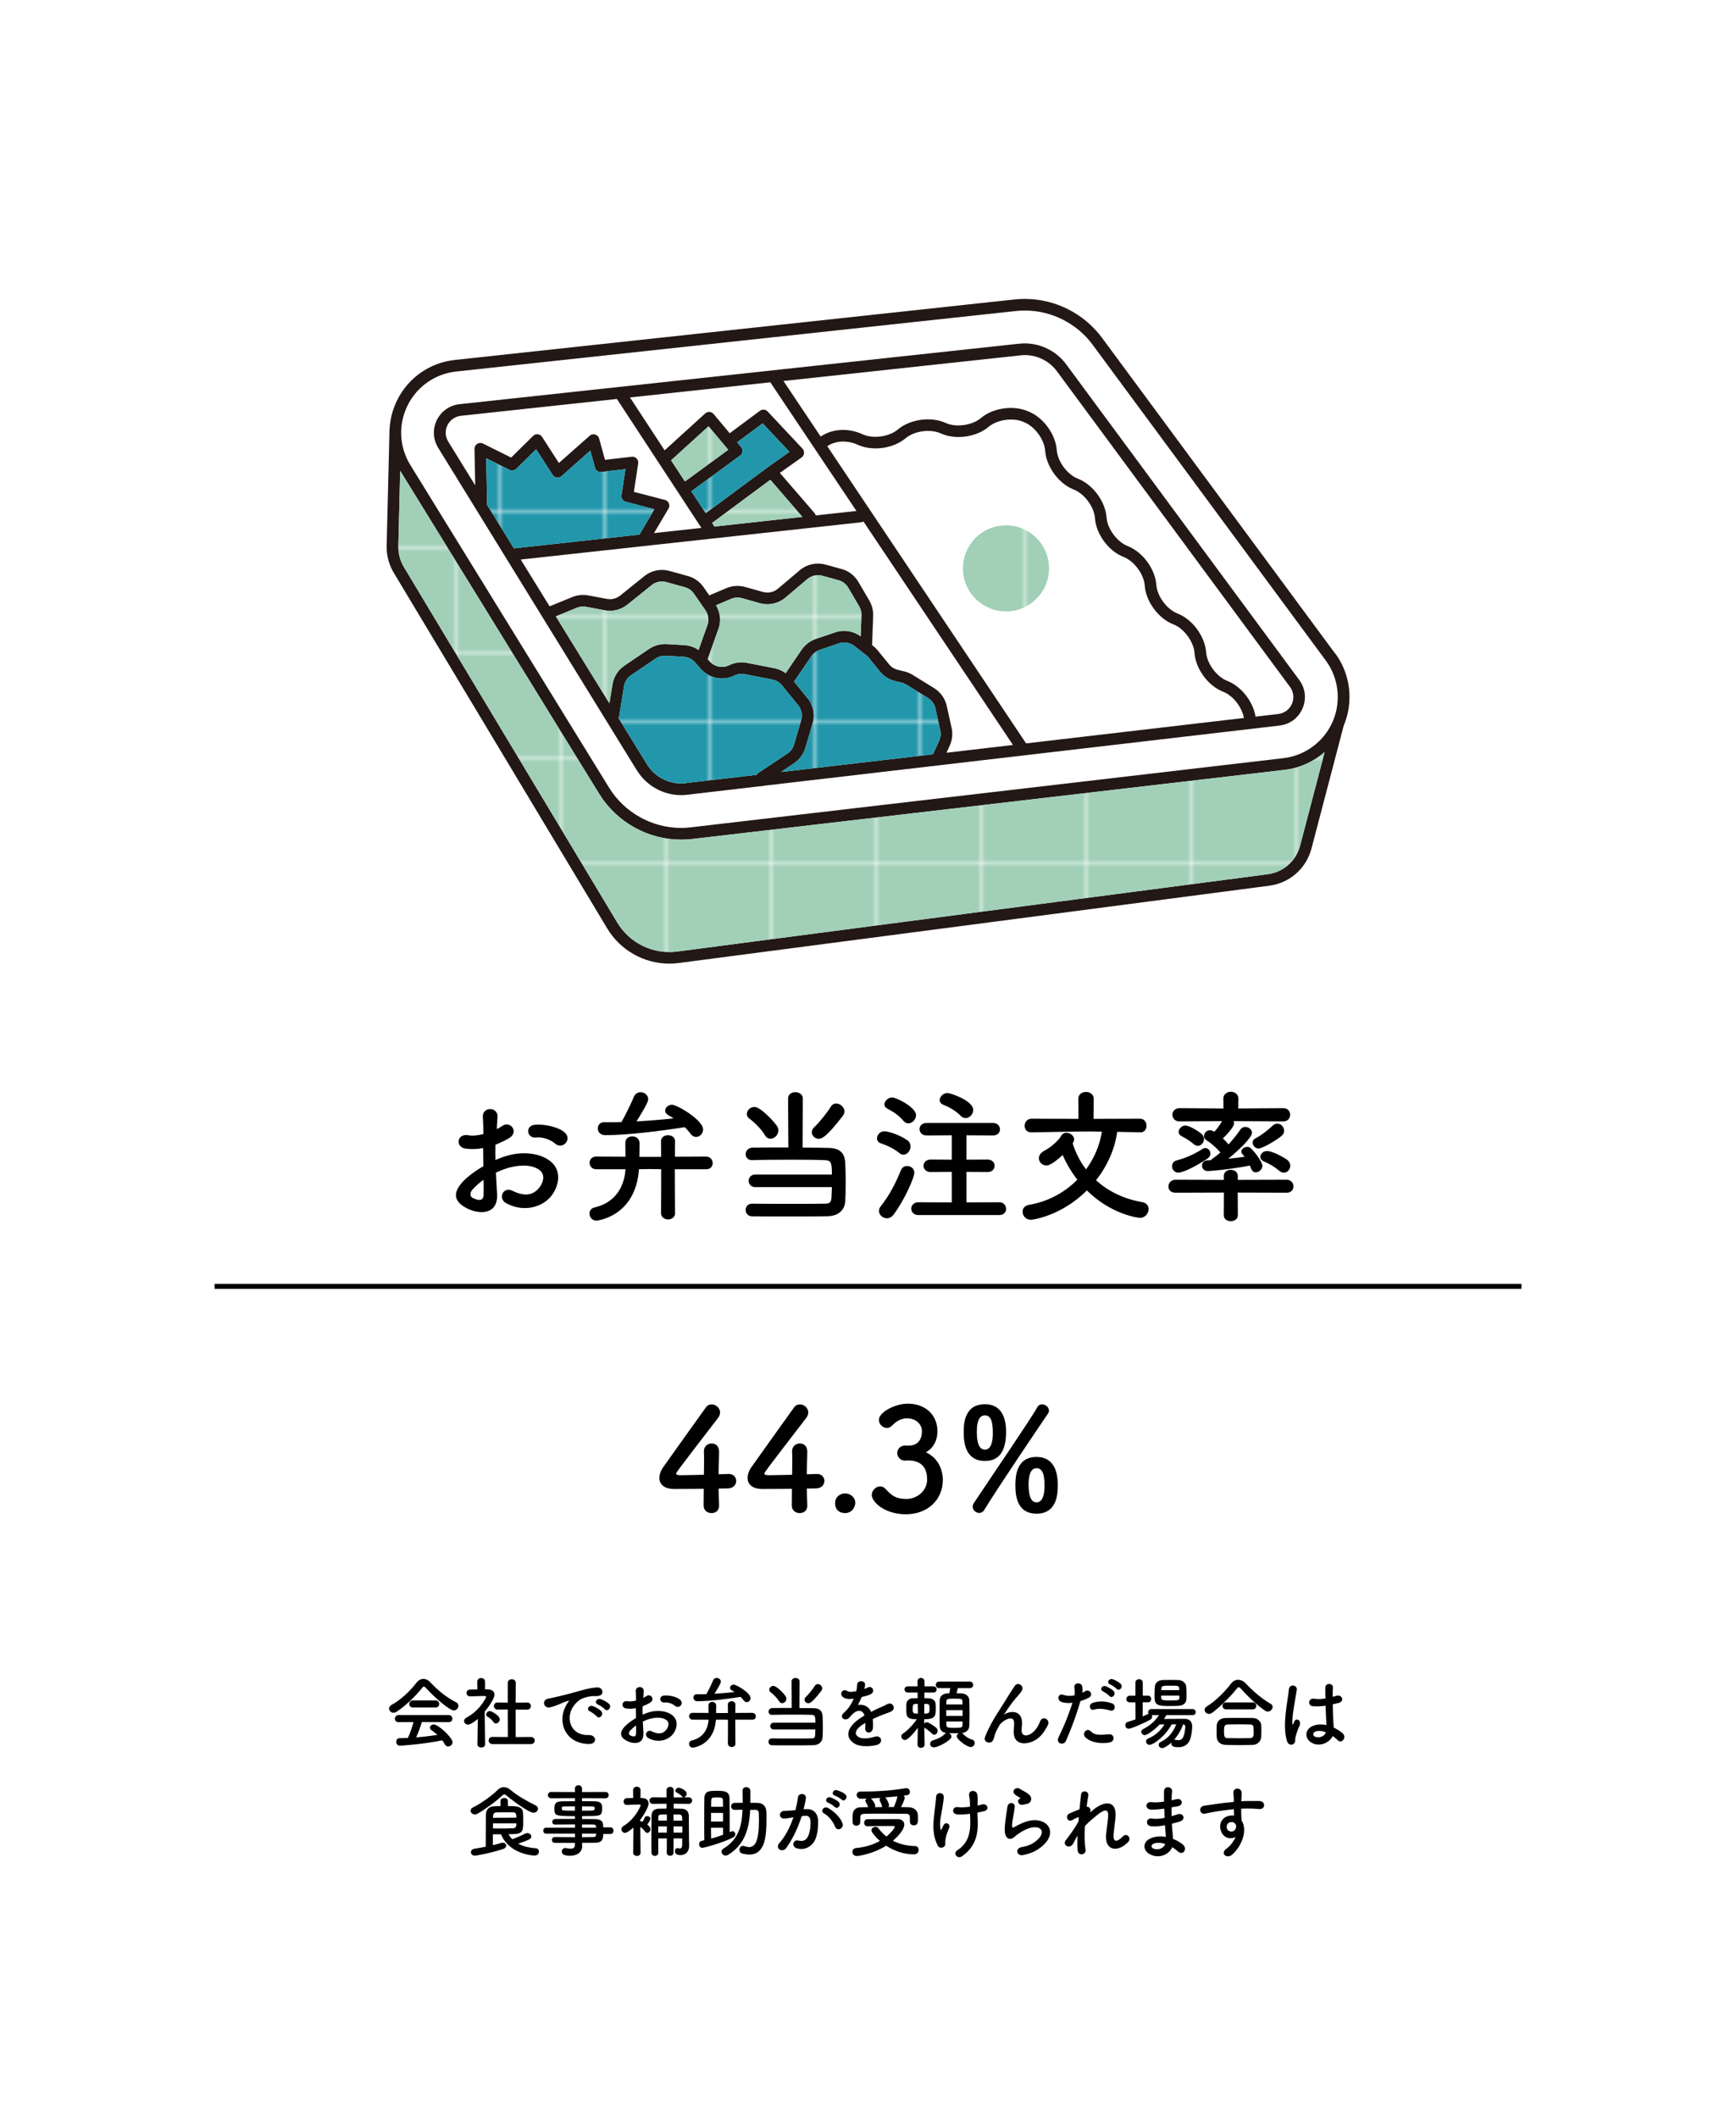 <?xml version="1.0" encoding="UTF-8"?>
<svg xmlns="http://www.w3.org/2000/svg" xmlns:xlink="http://www.w3.org/1999/xlink" viewBox="0 0 352.54 430">
  <defs>
    <pattern id="_新規パターンスウォッチ_2" data-name="新規パターンスウォッチ 2" x="0" y="0" width="26.6" height="26.6" patternTransform="translate(-1689.85 -1794.14) scale(.79)" patternUnits="userSpaceOnUse" viewBox="0 0 26.6 26.6">
      <g>
        <rect width="26.6" height="26.6" style="fill: none; stroke-width: 0px;"/>
        <rect width="26.6" height="26.6" style="fill: #a1d0b7; stroke-width: 0px;"/>
      </g>
    </pattern>
    <pattern id="_新規パターンスウォッチ_2-2" data-name="新規パターンスウォッチ 2" patternTransform="translate(-1698.72 -1765.44) scale(.79)" xlink:href="#_新規パターンスウォッチ_2"/>
    <pattern id="_新規パターンスウォッチ_1" data-name="新規パターンスウォッチ 1" x="0" y="0" width="26.6" height="26.6" patternTransform="translate(-1689.85 -1794.14) scale(.79)" patternUnits="userSpaceOnUse" viewBox="0 0 26.6 26.6">
      <g>
        <rect width="26.6" height="26.6" style="fill: none; stroke-width: 0px;"/>
        <rect width="26.6" height="26.6" style="fill: #2297ab; stroke-width: 0px;"/>
      </g>
    </pattern>
  </defs>
  <g id="_レイヤー_19" data-name="レイヤー 19">
    <rect y="0" width="352.54" height="430" style="fill: #fff; stroke-width: 0px;"/>
  </g>
  <g id="_レイヤー_18" data-name="レイヤー 18">
    <g>
      <rect x="-38.73" y="50" width="430" height="330" transform="translate(391.27 38.73) rotate(90)" style="fill: none; stroke-width: 0px;"/>
      <rect x="26.27" y="15" width="300" height="400" style="fill: none; stroke-width: 0px;"/>
      <line x1="43.59" y1="261.14" x2="308.96" y2="261.14" style="fill: none; stroke: #000; stroke-miterlimit: 10;"/>
      <g>
        <path d="M100.94,242.39c.24,4.22-3.54,4.16-5.96,2.98-3.51-1.71-2.54-3.8-.97-5.51.91-.97,2.42-2.12,4.16-3.12-.03-1.24-.06-2.51-.06-3.68-1.21.24-2.42.26-3.54.12-2.18-.27-1.83-3.21.62-2.71.74.15,1.83.03,2.98-.26,0-1.39-.06-2.33-.12-3.45-.12-2.18,3.12-2.12,2.98-.03-.06.65-.09,1.59-.15,2.48.44-.21.83-.44,1.18-.68,1.59-1.06,3.39,1.27,1.33,2.51-.88.53-1.83.97-2.77,1.33-.03.91-.03,2.01,0,3.12.83-.38,1.68-.68,2.48-.91,2.54-.74,5.04-.5,6.54.03,4.86,1.68,4.07,5.66,2.56,7.84-1.92,2.77-6.04,3.71-9.46,1.77-1.68-.97-.53-3.39,1.27-2.51,2.3,1.12,4.19,1.15,5.6-.74.71-.94,1.53-3.04-1.03-3.98-1.15-.44-2.71-.53-4.78-.06-1.06.24-2.09.65-3.09,1.12.06,1.56.18,3.1.24,4.36ZM95.99,241.44c-.62.68-.62,1.45.06,1.77,1.27.62,2.12.53,2.15-.62.03-.8.03-1.89,0-3.1-.86.62-1.59,1.27-2.21,1.95ZM112.7,232.13c-.77-.68-2.39-1.39-3.89-1.21-1.8.21-2.27-2.42-.15-2.59,2.12-.18,5.07.56,6.13,1.68.71.74.53,1.56.03,2.09-.5.53-1.39.68-2.12.03Z" style="fill: #000; stroke-width: 0px;"/>
        <path d="M137.1,246.22c0,.88-.71,1.33-1.42,1.33s-1.44-.44-1.44-1.33v-.03c.03-1.92.03-5.6.03-8.84l-2.21-.03-2.3.03c-.68,9.67-8.55,10.44-8.61,10.44-.94,0-1.44-.74-1.44-1.44,0-.53.32-1.06.94-1.21,4.72-1.06,6.19-4.78,6.37-7.78h-5.93c-.88,0-1.36-.65-1.36-1.3s.44-1.27,1.33-1.27l5.96.03c0-1.06-.03-2.27-.03-2.8v-.03c0-.88.71-1.3,1.41-1.3s1.45.44,1.47,1.33c0,.47,0,1.71-.03,2.83h4.42c0-1.36,0-2.48-.03-3.07-.03-1.06.88-1.33,1.42-1.33.74,0,1.44.41,1.44,1.27v.06c-.03.71-.03,1.77-.03,3.04l6.34-.03c.85,0,1.33.68,1.33,1.33s-.44,1.24-1.33,1.24h-6.37c0,3.18.03,6.78.06,8.84v.03ZM122.72,227.82c1.15,0,2.3,0,3.48-.03.59-.97,2.15-4.16,2.51-5.1.27-.68.83-.97,1.39-.97.74,0,1.53.56,1.53,1.39,0,.44-.21,1.03-2.36,4.54,2.56-.15,5.1-.35,7.52-.62-.38-.26-.77-.47-1.12-.68-.41-.24-.59-.56-.59-.88,0-.59.59-1.21,1.39-1.21.97,0,6.31,3.07,6.31,5.04,0,.83-.68,1.5-1.42,1.5-.41,0-.83-.21-1.18-.71-.32-.44-.71-.85-1.12-1.27-4.66.74-11.56,1.62-16.16,1.62-1,0-1.5-.68-1.5-1.36s.44-1.27,1.3-1.27h.03Z" style="fill: #000; stroke-width: 0px;"/>
        <path d="M153.4,241c-.88,0-1.36-.65-1.36-1.3s.47-1.27,1.36-1.27h15.54c0-2.62-.24-2.86-1.5-2.92-1.3-.06-3.92-.09-6.66-.09-3.15,0-6.43.03-8.02.09h-.06c-.86,0-1.27-.59-1.27-1.21s.47-1.3,1.39-1.33c1.42-.03,4.3-.03,7.28-.03l-.06-9.93c0-.88.74-1.3,1.47-1.3s1.53.44,1.53,1.3l-.06,9.96c2.27,0,4.3.03,5.37.06,2.27.06,3.18,1.09,3.3,3.01.06,1.12.09,2.59.09,4.1,0,1.33-.03,2.68-.09,3.74-.12,1.8-1.42,2.95-3.48,3.01-1.8.06-5.34.06-8.67.06-2.71,0-5.31,0-6.72-.03-.91,0-1.36-.65-1.36-1.3s.44-1.27,1.3-1.27h.03c1.62.03,4.66.03,7.61.03s5.84,0,7.19-.03c.74-.03,1.24-.09,1.3-1.21.03-.59.06-1.36.09-2.15h-15.54ZM155.29,230.39c-.71-1.27-2.42-2.83-3.07-3.27-.38-.27-.56-.62-.56-.97,0-.74.71-1.44,1.53-1.44,1.36,0,4.27,3.3,4.63,3.92.18.29.24.59.24.88,0,.91-.8,1.65-1.59,1.65-.44,0-.88-.24-1.18-.77ZM166.28,231.18c-.77,0-1.42-.62-1.42-1.33,0-.35.15-.71.5-1.03,1.06-1,2.74-3.12,3.36-4.16.29-.47.68-.65,1.09-.65.83,0,1.68.77,1.68,1.62,0,.29-.12.59-.32.88-3.45,4.45-4.3,4.66-4.89,4.66Z" style="fill: #000; stroke-width: 0px;"/>
        <path d="M182.64,234.07c-1.3-1.03-2.5-1.53-3.77-1.98-.53-.18-.77-.59-.77-1,0-.68.62-1.44,1.47-1.44.77,0,3.07.68,4.69,1.83.47.32.65.8.65,1.24,0,.85-.65,1.68-1.44,1.68-.27,0-.53-.09-.83-.32ZM180.08,247.31c-.83,0-1.59-.71-1.59-1.5,0-.29.12-.62.35-.91,1.65-2.09,2.92-4.39,4.13-7.37.24-.59.74-.83,1.24-.83.74,0,1.47.5,1.47,1.39,0,.97-2.06,5.6-4.16,8.4-.41.59-.94.83-1.44.83ZM183.47,227.53c-1.21-1.39-2.18-1.86-3.24-2.45-.44-.24-.62-.56-.62-.88,0-.71.74-1.41,1.59-1.41s4.83,2,4.83,3.6c0,.86-.77,1.65-1.56,1.65-.35,0-.71-.15-1-.5ZM186.53,246.66c-1,0-1.47-.65-1.47-1.3s.5-1.3,1.47-1.3l6.75.03v-6.19l-4.3.03c-.94,0-1.44-.65-1.44-1.27s.5-1.27,1.44-1.27l4.3.03v-4.95l-5.1.03c-.97,0-1.44-.65-1.44-1.27,0-.65.47-1.27,1.44-1.27h13.47c.94,0,1.42.65,1.42,1.3s-.47,1.24-1.42,1.24l-5.39-.03v4.95l4.3-.03c.94,0,1.42.65,1.42,1.27s-.47,1.27-1.42,1.27l-4.3-.03v6.19l6.69-.03c.88,0,1.36.68,1.36,1.33s-.44,1.27-1.36,1.27h-16.42ZM195.08,226.5c-1.06-1.09-2.54-1.86-3.48-2.21-.53-.21-.77-.56-.77-.97,0-.68.71-1.44,1.59-1.44.56,0,5.22,1.53,5.22,3.45,0,.86-.74,1.65-1.56,1.65-.32,0-.68-.15-1-.47Z" style="fill: #000; stroke-width: 0px;"/>
        <path d="M231.51,229.86l-4.63-.09c-.5,3.54-2.03,6.96-4.3,9.82,2.45,2.24,5.63,3.8,9.4,4.45.88.15,1.27.77,1.27,1.39,0,.88-.68,1.8-1.77,1.8-.21,0-5.78-.62-10.76-5.57-5.37,5.34-11.23,5.96-11.35,5.96-1.06,0-1.71-.83-1.71-1.65,0-.62.41-1.24,1.33-1.39,3.86-.65,7.22-2.51,9.79-5.1-1.21-1.56-2.21-3.24-2.98-5.01-2.24,2.06-3.01,2.12-3.3,2.12-.85,0-1.53-.68-1.53-1.45,0-.56.32-1.12,1.15-1.56,1.47-.79,2.89-2.12,3.45-3.1.21-.35.59-.53.97-.53.77,0,1.59.59,1.59,1.33,0,.15,0,.27-.29.85.62,1.92,1.5,3.68,2.71,5.25,1.68-2.3,2.8-4.92,3.21-7.66-.86,0-1.65-.03-2.48-.03-2.89,0-5.98.09-11.82.18h-.03c-.91,0-1.36-.65-1.36-1.33s.5-1.44,1.39-1.44l9.55.03-.03-4.1c0-.91.8-1.36,1.56-1.36s1.56.44,1.56,1.36l-.03,4.1,9.43-.03c.88,0,1.33.71,1.33,1.42s-.41,1.36-1.3,1.36h-.03Z" style="fill: #000; stroke-width: 0px;"/>
        <path d="M251.35,242.09l.03,4.6c0,.8-.71,1.21-1.44,1.21s-1.42-.41-1.42-1.21l.03-4.6-9.85.03c-.97,0-1.42-.62-1.42-1.24,0-.68.5-1.39,1.42-1.39l9.85.03-.03-.74v-.03c0-.86.71-1.27,1.42-1.27s1.44.44,1.44,1.27v.03l-.03.74,9.96-.03c.88,0,1.36.68,1.36,1.36,0,.62-.44,1.27-1.36,1.27l-9.96-.03ZM239.32,238.05c-.83,0-1.3-.65-1.3-1.3,0-.5.27-1,.91-1.18,2.03-.53,3.63-1.3,5.22-2.3.21-.15.44-.21.62-.21.59,0,1.03.56,1.03,1.12,0,.35-.15.71-.53.97-2.48,1.68-5.04,2.89-5.96,2.89ZM250.49,227.56c.09.15.12.29.12.47,0,.83-1.8,2.62-2.27,3.07.41.38.8.8,1.15,1.21.91-1,1.77-2.06,2.39-3.01.24-.35.62-.53,1-.53.68,0,1.36.5,1.36,1.18,0,1.06-2.89,3.71-4.81,5.28,1.15-.12,2.24-.24,3.33-.41-.12-.15-.27-.32-.41-.47-.18-.21-.27-.38-.27-.59,0-.53.65-.94,1.24-.94.24,0,.47.09.65.24,1.15,1.06,2.39,2.98,2.39,3.6,0,.74-.71,1.33-1.36,1.33s-.88-.56-1.18-1.38c-4.54.88-8.28,1.12-8.55,1.12-.77,0-1.18-.56-1.18-1.12,0-.5.35-1.03,1.12-1.06.24,0,.5-.03.74-.03.03-.09.09-.18.18-.24.56-.38,1.15-.83,1.71-1.33-.85-.97-1.83-1.86-2.8-2.45-.38-.24-.53-.56-.53-.88,0-.59.5-1.18,1.18-1.18.24,0,.47.06.71.21l.21.09c.56-.59,1.09-1.36,1.56-2.15l-8.64.06c-.94,0-1.44-.68-1.44-1.36s.5-1.33,1.44-1.33l8.93.06-.03-1.97v-.03c0-.91.77-1.39,1.53-1.39s1.53.47,1.53,1.39v.03l-.03,1.97,9.17-.06c.91,0,1.36.68,1.36,1.33s-.44,1.36-1.36,1.36l-10.14-.06ZM242.42,232.27c-.94-.83-1.89-1.33-2.51-1.65-.38-.21-.56-.5-.56-.83,0-.62.62-1.3,1.36-1.3.94,0,2.86,1.3,3.33,1.71.32.29.47.68.47,1.03,0,.71-.59,1.38-1.27,1.38-.27,0-.56-.12-.83-.35ZM255.62,233.16c-.71,0-1.24-.62-1.24-1.21,0-.32.15-.65.56-.86.94-.44,2.51-1.62,3.48-2.56.29-.29.65-.44.97-.44.74,0,1.39.71,1.39,1.47,0,.35-.18.74-.53,1.03-1.21,1.03-3.98,2.56-4.63,2.56ZM259.78,237.67c-1-.85-2.03-1.44-3.04-1.86-.56-.24-.8-.59-.8-.97,0-.59.59-1.18,1.36-1.18,1.12,0,3.45,1.3,4.07,1.77.47.35.65.8.65,1.21,0,.74-.56,1.42-1.3,1.42-.29,0-.62-.12-.94-.38Z" style="fill: #000; stroke-width: 0px;"/>
      </g>
      <g>
        <path d="M146.03,305.62v.06c0,1.02-.75,1.48-1.54,1.48s-1.6-.49-1.6-1.54.03-2.2.03-3.39c-2.81.03-5.8.03-6.09.03-1.94,0-2.93-.96-2.93-2.23,0-.67.26-1.45.81-2.23,1.74-2.46,6.53-9.17,8.62-12.07.32-.46.75-.64,1.19-.64.87,0,1.71.73,1.71,1.65,0,.35-.12.72-.41,1.1-8.5,11.05-8.5,11.08-8.5,11.28,0,.35.46.35,1.19.35.99,0,2.73-.06,4.44-.09.03-1.16.03-2.26.03-3.13,0-.64,0-1.16-.03-1.54v-.12c0-1.01.78-1.57,1.57-1.57s1.51.52,1.51,1.65c0,1.36-.09,2.47-.09,4.61,1.07-.03,1.86-.06,2-.06h.09c.96,0,1.48.7,1.48,1.42s-.55,1.48-1.68,1.51c-.35,0-1.04.03-1.89.03,0,.96.06,2.12.09,3.42Z" style="fill: #000; stroke-width: 0px;"/>
        <path d="M163.94,305.62v.06c0,1.02-.75,1.48-1.54,1.48s-1.6-.49-1.6-1.54.03-2.2.03-3.39c-2.81.03-5.8.03-6.09.03-1.94,0-2.93-.96-2.93-2.23,0-.67.26-1.45.81-2.23,1.74-2.46,6.53-9.17,8.62-12.07.32-.46.75-.64,1.19-.64.87,0,1.71.73,1.71,1.65,0,.35-.12.72-.41,1.1-8.5,11.05-8.5,11.08-8.5,11.28,0,.35.46.35,1.19.35.99,0,2.73-.06,4.44-.09.03-1.16.03-2.26.03-3.13,0-.64,0-1.16-.03-1.54v-.12c0-1.01.78-1.57,1.57-1.57s1.51.52,1.51,1.65c0,1.36-.09,2.47-.09,4.61,1.07-.03,1.86-.06,2-.06h.09c.96,0,1.48.7,1.48,1.42s-.55,1.48-1.68,1.51c-.35,0-1.04.03-1.89.03,0,.96.06,2.12.09,3.42Z" style="fill: #000; stroke-width: 0px;"/>
        <path d="M171.62,307.16c-.78,0-2.03-.35-2.03-2.03,0-1.42,1.22-1.97,2.03-1.97.96,0,2.06.7,2.06,1.94,0,.75-.61,2.06-2.06,2.06Z" style="fill: #000; stroke-width: 0px;"/>
        <path d="M184.61,293.47c1.77-.06,2.61-1.22,2.61-2.93,0-1.45-1.25-2.61-3.02-2.61-1.39,0-2.32.72-3.08,1.51-.29.29-.67.44-1.02.44-.81,0-1.62-.75-1.62-1.62,0-1.62,3.34-3.31,5.86-3.31,3.68,0,6.03,2.35,6.03,5.6,0,1.97-.93,3.51-2.35,4.26,3.39,1.57,3.45,5.05,3.45,5.6,0,4.09-3.13,6.99-7.51,6.99s-6.93-2.55-6.93-3.92c0-.93.84-1.74,1.71-1.74.38,0,.78.17,1.13.55,1.3,1.45,2.23,2,4.23,2s4.18-1.54,4.18-3.95c0-2.96-1.77-3.86-3.83-3.86h-.26c-.17,0-.32.03-.44.03-.9,0-1.54-.78-1.54-1.54s.61-1.51,1.51-1.51h.87Z" style="fill: #000; stroke-width: 0px;"/>
        <path d="M195.7,290.8c0-1.6.06-5.74,4.32-5.74,3.48,0,4.29,2.96,4.29,5.6,0,3.92-1.39,5.92-4.29,5.92-3.63,0-4.32-3.1-4.32-5.77ZM198.86,307.13c-.67,0-1.33-.58-1.33-1.28,0-.23.09-.49.23-.72,2-3.05,11.75-17.32,12.88-19.44.23-.44.58-.61.96-.61.7,0,1.42.58,1.42,1.28,0,.2-.06.41-.2.61-1.25,1.8-10.36,15.29-12.94,19.55-.26.43-.64.61-1.02.61ZM201.62,290.94c0-1.88-.2-3.62-1.6-3.62s-1.65,1.8-1.65,3.34c0,1.28.12,3.62,1.65,3.62,1.33,0,1.6-1.83,1.6-3.34ZM206.2,301.59c0-1.6.06-5.83,4.29-5.83,3.51,0,4.32,2.99,4.32,5.66,0,1.51,0,5.86-4.32,5.86-3.63,0-4.29-3.05-4.29-5.69ZM212.12,301.56c0-2.64-.61-3.51-1.62-3.51-1.33,0-1.62,1.74-1.62,3.25,0,1.77.26,3.68,1.62,3.68s1.62-1.89,1.62-3.42Z" style="fill: #000; stroke-width: 0px;"/>
      </g>
      <g>
        <path d="M86.5,342.67c-.18-.19-.3-.29-.42-.29s-.22.1-.38.29c-1.31,1.67-3.42,3.68-5.14,4.8-.24.16-.46.22-.67.22-.51,0-.88-.42-.88-.85,0-.27.16-.56.51-.75,1.86-.96,3.84-2.91,5.06-4.5.38-.5.88-.77,1.39-.77s1.02.24,1.5.77c1.57,1.68,3.28,3.03,5.19,4,.3.16.43.42.43.69,0,.46-.4.94-.94.94-.86,0-3.87-2.58-5.65-4.56ZM85.68,349.57c-.29.91-.69,2.1-1.17,3.12,1.47-.11,2.93-.29,4.32-.5-.37-.34-.77-.66-1.17-.93-.24-.16-.34-.35-.34-.54,0-.34.34-.66.75-.66.94,0,3.83,2.67,3.83,3.62,0,.48-.45.86-.9.86-.26,0-.5-.13-.66-.43-.16-.29-.34-.56-.53-.82-3.75.78-8.29,1.09-8.61,1.09-.48,0-.74-.42-.74-.8,0-.35.21-.71.66-.72.56-.02,1.14-.03,1.71-.06.45-.93.86-2.16,1.14-3.22l-3.03.02c-.51,0-.75-.34-.75-.69s.26-.75.75-.75h10.16c.51,0,.77.37.77.74s-.26.7-.77.7l-5.44-.03ZM83.86,346.63c-.5,0-.75-.35-.75-.72s.26-.72.75-.72h4.59c.5,0,.75.37.75.72s-.26.72-.75.72h-4.59Z" style="fill: #000; stroke-width: 0px;"/>
        <path d="M98.52,354.09c0,.45-.38.66-.77.66s-.8-.22-.8-.66v-.02l.08-5.12c-.56.48-1.5,1.15-1.97,1.15s-.82-.35-.82-.74c0-.24.14-.48.46-.66,2.88-1.55,4.02-4.13,4.02-4.23,0-.16-.24-.18-.35-.18h-.29c-.91,0-1.6.06-2.59.08h-.02c-.48,0-.74-.35-.74-.69s.24-.69.72-.69c.5-.02.99-.02,1.49-.03l-.02-1.6c0-.48.4-.72.78-.72s.8.24.8.72v1.58h.53c.93.02,1.38.46,1.38,1.07,0,.83-1.22,2.55-1.98,3.46.02,2.48.08,6.58.08,6.58v.02ZM100.21,349.57c-.34-.48-.83-.88-1.23-1.1-.18-.1-.26-.26-.26-.4,0-.35.35-.72.75-.72.3,0,2.02.88,2.02,1.67,0,.45-.38.85-.78.85-.18,0-.35-.08-.5-.29ZM99.97,354.04c-.5,0-.74-.37-.74-.72s.24-.72.74-.72l3.17.02-.02-5.59-2.08.02c-.5,0-.74-.37-.74-.72s.24-.72.72-.72h.02l2.08.02v-4c0-.5.4-.74.82-.74s.8.24.8.74l-.02,4.02,2.32-.03h.02c.5,0,.75.35.75.72s-.26.72-.77.72l-2.32-.02v5.59l3.1-.02c.51,0,.77.37.77.72s-.26.72-.77.72h-7.86Z" style="fill: #000; stroke-width: 0px;"/>
        <path d="M114.88,346.35c.16-.3.3-.56.51-.83.26-.34.18-.32-.13-.22-1.2.38-.93.38-2.02.8-.51.19-.96.35-1.44.48-1.41.38-1.84-1.46-.56-1.73.34-.08,1.26-.26,1.78-.38.78-.19,2.19-.51,3.83-.98,1.65-.46,2.95-.85,4.35-.94.99-.06,1.26.72,1.09,1.23-.1.27-.45.59-1.57.53-.82-.05-1.83.26-2.37.45-.9.32-1.71,1.28-2.07,1.87-1.41,2.35-.34,5.71,3.25,5.59,1.68-.06,1.79,1.83.1,1.81-4.83-.02-6.5-4.45-4.75-7.67ZM119.81,347.41c-.85-.37-.21-1.36.58-1.07.45.16,1.31.61,1.68,1.01.66.71-.34,1.73-.9,1.07-.22-.26-1.02-.86-1.36-1.01ZM121.43,346.02c-.86-.34-.24-1.36.54-1.1.45.14,1.31.58,1.7.96.67.67-.27,1.73-.85,1.09-.22-.26-1.06-.82-1.39-.94Z" style="fill: #000; stroke-width: 0px;"/>
        <path d="M130.65,351.84c.13,2.29-1.92,2.26-3.23,1.62-1.91-.93-1.38-2.07-.53-2.99.5-.53,1.31-1.15,2.26-1.7-.02-.67-.03-1.36-.03-2-.66.13-1.31.14-1.92.06-1.18-.14-.99-1.75.34-1.47.4.08.99.02,1.62-.14,0-.75-.03-1.26-.06-1.87-.06-1.18,1.7-1.15,1.62-.02-.03.35-.05.86-.08,1.34.24-.11.45-.24.64-.37.86-.58,1.84.69.72,1.36-.48.29-.99.53-1.5.72-.02.5-.02,1.09,0,1.7.45-.21.91-.37,1.34-.5,1.38-.4,2.74-.27,3.55.02,2.64.91,2.21,3.07,1.39,4.26-1.04,1.5-3.28,2.02-5.14.96-.91-.53-.29-1.84.69-1.36,1.25.61,2.27.62,3.04-.4.38-.51.83-1.65-.56-2.16-.62-.24-1.47-.29-2.59-.03-.58.13-1.14.35-1.68.61.03.85.1,1.68.13,2.37ZM127.96,351.33c-.34.37-.34.78.03.96.69.34,1.15.29,1.17-.34.02-.43.02-1.02,0-1.68-.46.34-.86.69-1.2,1.06ZM137.04,346.27c-.42-.37-1.3-.75-2.11-.66-.98.11-1.23-1.31-.08-1.41,1.15-.1,2.75.3,3.33.91.38.4.29.85.02,1.14-.27.29-.75.37-1.15.02Z" style="fill: #000; stroke-width: 0px;"/>
        <path d="M149.36,353.93c0,.48-.38.72-.77.72s-.78-.24-.78-.72v-.02c.02-1.04.02-3.04.02-4.8l-1.2-.02-1.25.02c-.37,5.25-4.64,5.67-4.67,5.67-.51,0-.78-.4-.78-.79,0-.29.18-.58.51-.66,2.56-.58,3.36-2.59,3.46-4.23h-3.22c-.48,0-.74-.35-.74-.7s.24-.69.72-.69l3.23.02c0-.58-.02-1.23-.02-1.52v-.02c0-.48.38-.7.77-.7s.78.24.8.72c0,.26,0,.93-.02,1.54h2.4c0-.74,0-1.34-.02-1.67-.02-.58.48-.72.77-.72.4,0,.78.22.78.69v.03c-.02.38-.02.96-.02,1.65l3.44-.02c.46,0,.72.37.72.72s-.24.67-.72.67h-3.46c0,1.73.02,3.68.03,4.8v.02ZM141.55,343.94c.62,0,1.25,0,1.89-.02.32-.53,1.17-2.26,1.36-2.77.14-.37.45-.53.75-.53.4,0,.83.3.83.75,0,.24-.11.56-1.28,2.46,1.39-.08,2.77-.19,4.08-.34-.21-.14-.42-.26-.61-.37-.22-.13-.32-.3-.32-.48,0-.32.32-.66.75-.66.53,0,3.42,1.66,3.42,2.74,0,.45-.37.82-.77.82-.22,0-.45-.11-.64-.38-.18-.24-.38-.46-.61-.69-2.53.4-6.27.88-8.77.88-.54,0-.82-.37-.82-.74s.24-.69.7-.69h.02Z" style="fill: #000; stroke-width: 0px;"/>
        <path d="M157.16,351.09c-.48,0-.74-.35-.74-.7s.26-.69.74-.69h8.43c0-1.42-.13-1.55-.82-1.58-.7-.03-2.13-.05-3.62-.05-1.71,0-3.49.02-4.35.05h-.03c-.46,0-.69-.32-.69-.66,0-.35.26-.7.75-.72.77-.02,2.34-.02,3.95-.02l-.03-5.39c0-.48.4-.7.8-.7s.83.24.83.7l-.03,5.41c1.23,0,2.34.02,2.91.03,1.23.03,1.73.59,1.79,1.63.03.61.05,1.41.05,2.22,0,.72-.02,1.46-.05,2.03-.06.98-.77,1.6-1.89,1.63-.98.03-2.9.03-4.71.03-1.47,0-2.88,0-3.65-.02-.5,0-.74-.35-.74-.7s.24-.69.71-.69h.02c.88.02,2.53.02,4.13.02s3.17,0,3.91-.02c.4-.02.67-.05.7-.66.02-.32.03-.74.05-1.17h-8.43ZM158.18,345.33c-.38-.69-1.31-1.54-1.66-1.78-.21-.14-.3-.34-.3-.53,0-.4.38-.78.83-.78.74,0,2.32,1.79,2.51,2.13.1.16.13.32.13.48,0,.5-.43.9-.86.9-.24,0-.48-.13-.64-.42ZM164.15,345.76c-.42,0-.77-.34-.77-.72,0-.19.08-.38.27-.56.58-.54,1.49-1.7,1.83-2.26.16-.26.37-.35.59-.35.45,0,.91.42.91.88,0,.16-.06.32-.18.48-1.87,2.42-2.34,2.53-2.66,2.53Z" style="fill: #000; stroke-width: 0px;"/>
        <path d="M175.52,342.87c.26-.1.5-.19.67-.29.88-.53,1.74.8.56,1.39-.4.19-1.09.38-1.76.53-.21.51-.48,1.09-.77,1.62,1.1-.19,2.16.21,2.69,1.39.66-.34,1.33-.67,1.95-.94.38-.16.82-.35,1.25-.59,1.2-.67,1.92.93.9,1.44-.51.26-.88.34-1.73.66-.67.26-1.39.58-2.03.88.05.53.06,1.18.03,1.76-.03.64-.45.98-.85.99-.4.02-.77-.29-.72-.91.02-.34.03-.7.03-1.04-.14.08-.29.16-.42.24-1.99,1.28-1.75,2.24-.85,2.69.85.43,2.42.11,3.17-.13,1.41-.43,1.86,1.3.38,1.68-.94.24-3.12.48-4.37-.22-2.16-1.22-1.78-3.38,1.12-5.28.22-.14.48-.32.79-.5-.43-1.34-1.67-1.18-2.71.02-.02.02-.05.05-.06.06-.14.18-.26.32-.37.42-.88.78-2.05-.13-1.09-.99.42-.38.96-.96,1.3-1.5.27-.45.53-.93.75-1.42-.86.13-1.47.08-1.98-.18-1.15-.58-.37-2.08.75-1.33.3.21.94.13,1.5.03.06-.02.16-.02.24-.03.11-.46.14-.78.18-1.34.06-.96,1.57-.86,1.6-.08.02.32-.05.62-.13.93l-.03.06Z" style="fill: #000; stroke-width: 0px;"/>
        <path d="M187.75,354.17c0,.43-.35.64-.72.64s-.7-.21-.7-.64v-.02l.05-3.41c-.11.16-1.81,2.48-2.61,2.48-.4,0-.74-.34-.74-.72,0-.22.11-.45.38-.62.85-.56,1.95-1.65,2.77-2.87-2.11,0-2.14-.56-2.14-2.18,0-.3,0-.61.02-.88.05-.66.48-1.17,1.31-1.2.3-.02.66-.02.99-.02l-.02-1.14h-1.97c-.45,0-.69-.32-.69-.64,0-.3.24-.62.69-.62h1.97l-.02-.99v-.02c0-.46.35-.7.7-.7s.72.24.72.7v1.01h1.81c.45,0,.66.32.66.62,0,.32-.21.64-.66.64h-1.82l-.02,1.14c.32,0,.61,0,.88.02.77.03,1.34.43,1.41,1.1.02.26.03.53.03.82,0,1.6,0,2.34-2.35,2.34v.88c.14-.16.34-.27.53-.27.4,0,1.6.83,1.94,1.15.19.18.26.38.26.59,0,.42-.3.79-.67.79-.16,0-.32-.06-.48-.22-.4-.42-1.14-.98-1.5-1.18-.02-.02-.05-.03-.06-.05.02,2,.06,3.46.06,3.46v.02ZM186.38,345.89c-.19,0-.37.02-.53.02-.37.02-.51.13-.51.99s.05.96,1.06.96l-.02-1.97ZM187.69,347.86c1.01,0,1.07-.08,1.07-1.01s-.06-.96-1.06-.96l-.02,1.97ZM194.52,342.71c-.08.34-.18.72-.27,1.02.35,0,.7.02,1.02.03.98.05,1.54.66,1.57,1.36.03.75.05,1.71.05,2.66s-.02,1.87-.05,2.59c-.05.9-.7,1.34-1.5,1.44.06.03.13.08.19.14.51.53,1.06.94,1.83,1.17.4.11.58.4.58.71,0,.4-.32.82-.83.82-.74,0-2.82-1.54-2.82-2.18,0-.26.18-.5.42-.62h-.59c-.48,0-.96,0-1.41-.02.29.13.51.4.51.7,0,.77-2.75,2.19-3.54,2.19-.51,0-.8-.34-.8-.7,0-.32.22-.66.72-.78.85-.22,1.73-.69,2.27-1.25.1-.1.19-.14.29-.18-.88-.11-1.3-.67-1.33-1.42-.02-.71-.03-1.62-.03-2.56s.02-1.92.03-2.69c.02-.66.45-1.31,1.57-1.38.13,0,.24-.02.38-.02.08-.32.14-.62.21-1.04h-2.24c-.48,0-.72-.34-.72-.67s.24-.67.72-.67h6.16c.48,0,.72.34.72.67s-.24.67-.72.67h-2.38ZM195.48,347.16h-3.33c0,.38.02.8.02,1.18h3.31v-1.18ZM195.47,346.02c0-.21-.02-.4-.02-.58-.03-.59-.16-.61-1.7-.61-1.26,0-1.54.02-1.57.62,0,.18-.02.37-.02.56h3.3ZM192.17,349.46c0,.24.02.48.02.69.02.48.16.61,1.46.61,1.58,0,1.79-.02,1.81-.62,0-.21.03-.43.03-.67h-3.31Z" style="fill: #000; stroke-width: 0px;"/>
        <path d="M205.86,351.57c0-.74.11-1.18.08-1.9-.08-1.78-2.51-.27-2.96.53-.38.69-.83,1.39-1.01,2.18-.29,1.23-.64,1.31-.96,1.36-.56.08-1.31-.3-.94-1.23.72-1.81,1.63-3.41,2.56-4.85.93-1.44,1.76-2.8,2.54-4.05.27-.45.7-1.01.88-1.33.53-.94,2.02-.14,1.49.87-.13.22-.24.4-.37.56-.13.16-.29.34-.46.54-.77.86-1.28,1.54-1.7,2.13-.42.59-.74,1.1-1.09,1.63-.11.16-.06.13.05.03.58-.51,3.35-1.26,3.57,1.44.05.62-.08,1.17-.08,1.76,0,1.42,1.38,1.25,2.32.4.82-.74,1.17-1.5,1.46-2.24.46-1.18,2.14-.37,1.54.83-.45.88-1.07,1.92-2.02,2.66-1.73,1.36-4.93,1.71-4.9-1.31Z" style="fill: #000; stroke-width: 0px;"/>
        <path d="M216.49,353.37c-.48,1.07-2.18.61-1.5-.75.69-1.41,1.82-3.84,2.8-6.95-.85.1-1.67.06-2.34-.22-.82-.35-.66-1.81.54-1.38.67.24,1.46.24,2.21.1.1-.59.03-1.02-.02-1.73-.06-.91,1.44-.96,1.6-.08.06.4.06.83.02,1.28.22-.11.42-.22.61-.34.83-.54,1.82.79.62,1.38-.45.22-1.02.46-1.62.64-1.01,3.5-2.15,6.27-2.93,8.05ZM220.38,352.65c-.69-.77.3-2.03,1.14-1.18.82.83,1.79.75,3.67.59,1.17-.1,1.26,1.44.21,1.65-2.32.46-4.31-.27-5.01-1.06ZM222.19,347.06c-.83.3-1.33-1.01-.27-1.38.82-.29,2.27-.48,3.84.08,1.07.38.64,1.79-.37,1.46-.9-.3-2.35-.48-3.2-.16ZM224,343.35c-.82-.34-.18-1.31.56-1.04.43.16,1.23.58,1.58.96.62.67-.32,1.65-.85,1.02-.21-.26-.98-.8-1.3-.94ZM225.44,341.94c-.82-.32-.24-1.3.51-1.06.43.14,1.25.56,1.62.93.64.64-.27,1.63-.82,1.02-.22-.24-.99-.77-1.31-.9Z" style="fill: #000; stroke-width: 0px;"/>
        <path d="M236.88,348.18c-.16.26-.34.51-.51.77.93-.02,2.08-.02,3.11-.02h1.17c.94.02,1.46.58,1.46,1.6,0,.64-.19,1.98-.43,2.59-.42,1.07-1.28,1.57-2.35,1.57s-1.46-.22-1.46-.8c0-.05,0-.1.02-.14-.82.75-1.57,1.12-1.87,1.12-.43,0-.72-.34-.72-.67,0-.21.11-.43.38-.56,1.58-.8,2.48-1.87,3.19-3.59h-.93c-1.34,2.48-3.73,4.15-4.5,4.15-.43,0-.7-.35-.7-.71,0-.22.11-.43.37-.54,1.46-.62,2.56-1.57,3.36-2.9-.34,0-.67.02-.98.02-.86.94-2.46,2.16-3.01,2.16-.42,0-.72-.35-.72-.69,0-.19.11-.38.35-.51,1.49-.77,2.42-1.6,3.25-2.85h-1.47c.05.1.08.19.08.3,0,.24-.13.5-.45.67-1.18.62-3.73,1.78-4.31,1.78-.45,0-.69-.35-.69-.7,0-.29.16-.59.53-.69.51-.14,1.04-.32,1.55-.5l-.02-3.47h-1.18c-.45,0-.66-.32-.66-.64,0-.35.24-.7.66-.7h1.18v-2.66c0-.46.37-.69.74-.69s.75.22.75.69v2.66h1.09c.42,0,.62.34.62.67s-.21.67-.62.67h-1.1v2.88c.35-.16.67-.3.98-.46.08-.03.14-.06.21-.08-.06-.1-.1-.21-.1-.32,0-.32.24-.64.67-.64h8.36c.43,0,.64.3.64.61,0,.32-.21.62-.64.62h-5.28ZM239.39,346.27c-.53.03-1.12.05-1.71.05-2.59,0-3.23-.1-3.23-1.92,0-.62.03-1.36.06-1.94.03-.7.56-1.38,1.57-1.41.54-.02,1.1-.03,1.65-.03s1.1.02,1.62.03c.8.03,1.49.64,1.54,1.3.05.51.06,1.14.06,1.73,0,.29,0,.58-.02.83-.03.83-.62,1.31-1.54,1.36ZM239.5,344.21h-3.7c0,.94.02.98,1.81.98s1.87-.05,1.89-.56v-.42ZM239.47,342.82c-.03-.61-.13-.62-1.76-.62s-1.83,0-1.86.64l-.02.26h3.65l-.02-.27ZM238.43,353.17s.06-.02.11-.02.1.02.16.03c.22.05.42.08.59.08.62,0,1.22-.24,1.41-2.61v-.08c0-.34-.16-.5-.43-.53-.4,1.12-1.04,2.23-1.84,3.12Z" style="fill: #000; stroke-width: 0px;"/>
        <path d="M257.45,347.46c-.16,0-.35-.06-.53-.18-1.44-.94-3.51-2.88-4.9-4.45-.18-.21-.32-.32-.46-.32s-.27.11-.43.32c-1.25,1.6-3.41,3.7-4.9,4.82-.26.19-.5.27-.72.27-.51,0-.88-.4-.88-.82,0-.26.13-.5.43-.69,1.73-1.01,3.81-3.14,4.96-4.66.38-.51.9-.75,1.42-.75s1.09.26,1.54.74c1.49,1.6,3.25,3.09,5.11,4.18.26.14.35.35.35.58,0,.46-.45.96-.99.96ZM254.35,354.21c-.93.03-1.86.05-2.77.05s-1.79-.02-2.69-.05c-1.17-.05-1.76-.7-1.81-1.63-.02-.29-.02-.62-.02-.96,0-.45,0-.91.02-1.28.03-.75.5-1.54,1.78-1.58.67-.02,1.49-.03,2.35-.03,1.06,0,2.19.02,3.22.03.98.02,1.65.72,1.7,1.44.02.34.03.74.03,1.15s-.02.82-.03,1.22c-.05.86-.7,1.62-1.78,1.65ZM249,347c-.5,0-.74-.35-.74-.7s.24-.71.74-.71h5.38c.5,0,.74.35.74.71s-.24.7-.74.7h-5.38ZM254.59,351.57c0-1.2-.03-1.49-.77-1.5-.59-.02-1.28-.03-2-.03-.86,0-1.75.02-2.5.03-.74.02-.75.51-.75,1.41,0,1.18.14,1.34.77,1.36.69.02,1.44.03,2.21.03s1.57-.02,2.31-.03c.74-.03.74-.54.74-1.26Z" style="fill: #000; stroke-width: 0px;"/>
        <path d="M261.35,353.41c-.51-1.62-.46-3.68-.26-5.62.21-1.94.56-3.73.64-4.77.1-1.3,1.78-.98,1.62.03-.11.72-.38,2.11-.59,3.47-.21,1.36-.37,2.71-.3,3.35.03.29.05.34.21.02.05-.1.16-.38.19-.46.37-.77,1.58-.22,1.01.98-.21.43-.37.86-.5,1.26s-.22.75-.29,1.01c-.13.45.08.9-.32,1.28-.42.38-1.14.32-1.41-.54ZM266.32,353.75c-1.39-.8-1.42-2.63.24-3.36.86-.38,1.84-.4,2.82-.19,0-.26-.03-.5-.05-.8-.05-.66-.08-1.89-.13-3.15-.86.13-1.71.19-2.62.11-1.1-.1-.91-1.73.32-1.52.71.13,1.47.08,2.26-.05-.02-.9-.03-1.71-.02-2.21.03-1.04,1.6-.9,1.54-.03-.03.45-.05,1.12-.05,1.91.27-.08.56-.14.82-.22,1.04-.32,1.73,1.14.35,1.47-.38.1-.77.19-1.15.27.02,1.25.06,2.5.1,3.28.02.4.08.93.1,1.44.67.32,1.31.72,1.81,1.17.91.83-.22,2.23-1.02,1.38-.29-.29-.62-.58-.99-.83-.61,1.26-2.56,2.34-4.31,1.34ZM269.24,351.65c-.8-.3-1.6-.38-2.21-.1-.38.18-.48.72-.1.94.77.43,2.07.1,2.32-.85h-.02Z" style="fill: #000; stroke-width: 0px;"/>
        <path d="M108.36,368c-.98,0-4.75-2.83-5.52-3.52-.14-.13-.27-.21-.42-.21-.13,0-.27.08-.42.22-1.22,1.18-3.57,2.87-5.03,3.7-.18.11-.37.14-.53.14-.5,0-.88-.37-.88-.77,0-.24.14-.48.48-.64,1.63-.8,3.91-2.43,4.99-3.54.38-.38.82-.59,1.28-.59s.93.19,1.39.59c1.42,1.2,3.33,2.26,5.07,3.12.34.16.48.42.48.67,0,.42-.37.82-.91.82ZM100.09,372.36v2.21c.62-.14,1.2-.29,1.68-.45.11-.03.21-.05.3-.05.43,0,.74.29.74.62,0,.24-.19.51-.64.66-2.95.96-5.65,1.36-5.68,1.36-.56,0-.86-.35-.86-.7,0-.32.24-.64.74-.72.77-.11,1.54-.26,2.27-.4,0-2.21.02-4.99.03-6.5.02-.94.54-1.67,1.66-1.71.46-.02.9-.05,1.31-.05v-1.06c0-.38.38-.58.75-.58s.75.19.75.58v1.06c1.7,0,2.95.06,3.07,1.3.03.46.05,1.15.05,1.78,0,2.3-.11,2.64-2.99,2.64.21.37.46.72.77,1.02.67-.27,1.89-.75,2.62-1.15.14-.08.29-.11.42-.11.45,0,.82.34.82.7,0,.42-.21.61-2.66,1.46.91.5,2.06.82,3.57.93.43.03.64.34.64.67,0,.4-.3.82-.88.82-.06,0-5.11-.16-6.83-4.32h-1.65ZM104.86,369c0-.69-.05-1.07-.64-1.09-.38-.02-.77-.02-1.18-.02-.67,0-1.39.02-2.24.03-.45.02-.66.29-.67.77,0,.1-.02.21-.02.32l4.75-.02ZM100.11,370.13v1.04c.58.02,1.09.02,1.55.02.93,0,1.71-.02,2.59-.06.29-.02.62-.08.62-.99h-4.77Z" style="fill: #000; stroke-width: 0px;"/>
        <path d="M122.5,372.29c0,.94-.11,1.79-1.68,1.79-.83,0-1.71.02-2.62.02l.02.74v.02c0,.96-.82,1.86-2.45,1.86-.51,0-1.68-.02-1.68-.85,0-.37.26-.72.7-.72.08,0,.16.02.24.03.27.06.58.11.85.11.48,0,.86-.16.86-.75l.02-.42c-1.39,0-2.8,0-4.08-.02-.4,0-.61-.3-.61-.59,0-.3.21-.59.61-.59h.02c1.18.02,2.62.03,4.07.03v-.72h-5.89c-.37,0-.56-.3-.56-.61,0-.29.19-.59.56-.59h5.89v-.67c-1.5,0-3.03.02-4.07.03h-.02c-.35,0-.53-.27-.53-.54,0-.29.19-.58.61-.59,1.14-.02,2.58-.02,4-.02v-.56c-3.83,0-4.18-.03-4.18-1.46,0-1.06.19-1.55,1.67-1.55.61,0,1.54-.02,2.51-.02v-.62l-4.83.02c-.43,0-.66-.32-.66-.64s.22-.64.66-.64l4.83.02-.02-.66c0-.48.37-.72.74-.72s.72.24.72.72v.66l4.75-.02c.45,0,.66.32.66.64s-.21.64-.66.64l-4.75-.02v.62c.98,0,1.91,0,2.53.02,1.02.02,1.47.3,1.52.96.02.18.03.35.03.51,0,.18-.02.34-.03.5-.11,1.02-.56,1.04-4.05,1.04v.58c.94,0,1.84,0,2.61.02,1.02.02,1.63.35,1.67,1.15,0,.14.02.32.02.53h1.47c.42,0,.62.34.62.67s-.21.67-.62.67h-1.46ZM116.75,366.69c-.86,0-1.67.02-2.16.02-.34,0-.46.08-.5.22v.35c0,.27.38.29,2.66.29v-.88ZM118.19,367.57c2.53,0,2.58,0,2.58-.46,0-.26-.08-.4-.53-.4s-1.22-.02-2.05-.02v.88ZM121.06,370.82c-.02-.29-.21-.43-.5-.43-.66-.02-1.47-.02-2.37-.02v.66h2.88l-.02-.21ZM118.19,372.23v.72c.83,0,1.63-.02,2.37-.03.29,0,.48-.16.5-.45,0-.08.02-.16.02-.24h-2.88Z" style="fill: #000; stroke-width: 0px;"/>
        <path d="M130.09,376.12c0,.43-.37.64-.74.64s-.77-.21-.77-.64v-.02l.06-5.11c-.16.14-1.22,1.09-1.71,1.09-.42,0-.74-.35-.74-.74,0-.22.11-.46.4-.64,2.53-1.54,3.52-4.15,3.52-4.21,0-.16-.21-.16-.3-.16h-.26c-.82,0-1.33.06-2.22.08h-.02c-.45,0-.67-.35-.67-.69s.22-.69.66-.69c.43-.02.86-.02,1.28-.03l-.02-1.58c0-.48.38-.72.75-.72s.77.24.77.72l-.02,1.57c.13,0,.24.02.37.02.85.02,1.28.48,1.28,1.1,0,.75-.98,2.37-1.71,3.36v.3c.08-.03.14-.05.22-.05.06,0,.11.02.18.03.03.02.06.03.11.05.14-.22.24-.45.4-.82.1-.21.3-.3.51-.3.32,0,.66.19.66.53,0,.35-.54,1.04-.64,1.17.51.4.66.69.66.96,0,.38-.32.74-.66.74-.16,0-.34-.08-.46-.27-.26-.38-.62-.72-.96-.94.02,2.39.06,5.23.06,5.23v.02ZM138.56,373.2h-1.78v2.91c0,.42-.35.62-.69.62s-.69-.21-.69-.62l.02-2.91h-1.75c0,.96,0,1.94.02,2.87v.02c0,.43-.34.66-.69.66s-.7-.22-.7-.67c-.02-.74-.02-1.49-.02-2.27,0-1.73.02-3.54.03-5.17.02-.98.46-1.44,1.57-1.47.46-.02.96-.02,1.47-.02v-.99l-2.72.03h-.02c-.46,0-.71-.34-.71-.67s.24-.66.71-.66h.02l2.72.03v-1.47c0-.46.37-.69.74-.69s.72.22.72.69v1.47l3.03-.03h.02c.46,0,.7.34.7.66s-.24.67-.7.67h-.02l-3.03-.03v.98c.53,0,1.06.02,1.58.03.99.03,1.49.56,1.5,1.5v.93c0,3.81.05,4.79.06,4.99v.14c0,.98-.56,1.86-1.75,1.86-.27,0-1.15-.02-1.15-.8,0-.32.19-.62.53-.62.05,0,.1,0,.14.02.11.03.22.05.34.05.27,0,.48-.16.48-.86v-1.15ZM135.42,370.77h-1.75v1.26h1.75v-1.26ZM135.42,368.34c-1.55,0-1.73,0-1.73.54v.7h1.73v-1.25ZM138.54,369.59c0-.26-.02-.5-.02-.7-.02-.29-.16-.51-.54-.53-.4-.02-.82-.02-1.22-.02l.02,1.25h1.76ZM138.56,370.77h-1.78v1.26h1.78v-1.26ZM138.48,364.67c-.34-.42-.74-.61-1.1-.8-.16-.08-.24-.21-.24-.35,0-.29.34-.62.67-.62.29,0,1.63.51,1.63,1.22,0,.37-.32.74-.62.74-.11,0-.24-.05-.34-.18Z" style="fill: #000; stroke-width: 0px;"/>
        <path d="M148.52,371.8c.1-.05.18-.06.26-.06.32,0,.54.3.54.61,0,.24-.11.48-.38.62-1.92,1.04-5.92,2.14-6.31,2.14-.42,0-.66-.37-.66-.74,0-.5.22-.64,1.06-.8-.02-.7-.02-2.03-.02-3.44,0-1.94,0-4.07.02-5.01.03-1.54.91-1.58,2.53-1.58,1.44,0,2.59.02,2.59,1.6.02,1.3.03,4.98.03,6.8l.34-.14ZM146.84,368.02h-2.45v1.76h2.45v-1.76ZM146.84,371.04h-2.45c0,.86.02,1.63.03,2.19.85-.22,1.66-.5,2.42-.77v-1.42ZM146.84,366.77c0-.54-.02-1.01-.03-1.33,0-.46-.18-.56-1.23-.56-.27,0-.54.02-.7.03-.46.05-.46.24-.46,1.86h2.43ZM152.35,367.38l-.02.24c-.19,3.65-1.14,6.92-4.5,8.93-.16.1-.34.14-.48.14-.46,0-.82-.4-.82-.8,0-.22.11-.46.38-.62,2.98-1.78,3.73-4.51,3.87-7.68l.02-.21c-.56,0-1.1.02-1.62.02h-.02c-.45,0-.69-.35-.69-.71s.24-.7.69-.7c.53-.02,1.1-.02,1.66-.02v-.75c0-.61,0-1.22-.02-1.73v-.03c0-.45.37-.67.75-.67s.8.24.82.7c.02.37.02.78.02,1.2s0,.85-.02,1.28c.51,0,1.01.02,1.5.02,1.07.02,1.73.72,1.76,1.81.02.38.02.87.02,1.38,0,3.33-.16,7.3-3.5,7.3-.46,0-.94-.08-1.46-.22-.37-.11-.54-.43-.54-.74,0-.4.27-.8.72-.8.1,0,.19.02.3.05.34.11.67.19.96.19,1.22,0,1.99-1.22,1.99-5.39,0-.61-.02-1.15-.03-1.55-.02-.45-.3-.62-.64-.62h-1.12Z" style="fill: #000; stroke-width: 0px;"/>
        <path d="M163.72,367.27c1.34-.11,2.37.67,2.43,2.46.03,1.12-.13,2.56-.54,3.57-.66,1.58-2.22,2.37-3.76,1.92-1.26-.37-.75-1.84.22-1.6.91.22,1.58.08,2.03-.86.37-.79.51-1.92.51-2.77,0-.98-.34-1.44-1.07-1.38-.24.02-.48.05-.74.08-.78,2.48-1.86,4.66-3.11,6.43-.77,1.09-2.43.16-1.39-1.01,1.1-1.23,2.1-3.06,2.83-5.2l-.19.03c-.69.13-1.31.22-1.73.22-1.09,0-1.07-1.44-.05-1.54.5-.05.99-.03,1.57-.08l.8-.08c.19-.71.4-1.65.5-2.55.11-1.04,1.75-.94,1.62.13-.06.54-.27,1.5-.46,2.26l.53-.05ZM169.61,370.87c-.38-.88-1.1-2.1-2.29-2.75-.78-.43-.08-1.63.91-1.06,1.28.75,2.42,1.89,2.85,3.04.4,1.06-1.04,1.76-1.47.77ZM168.16,365.94c-.83-.3-.26-1.3.5-1.06.43.13,1.26.54,1.63.9.66.62-.21,1.63-.77,1.04-.22-.24-1.04-.77-1.36-.88ZM169.53,364.51c-.83-.27-.32-1.3.45-1.09.43.11,1.3.5,1.68.83.67.61-.18,1.65-.75,1.07-.22-.22-1.04-.7-1.38-.82Z" style="fill: #000; stroke-width: 0px;"/>
        <path d="M173.93,376.77c-.53,0-.83-.43-.83-.85,0-.37.24-.72.77-.77,1.87-.16,3.51-.7,4.82-1.44-.61-.53-1.12-1.09-1.54-1.68-.13-.18-.18-.34-.18-.48,0-.42.42-.7.82-.7.22,0,.43.08.58.27.45.61.98,1.18,1.65,1.7.91-.74,1.67-1.7,1.67-2,0-.1-.08-.14-.24-.14h-1.54c-1.15,0-2.48,0-3.73.05h-.03c-.43,0-.66-.35-.66-.69,0-.37.22-.74.69-.74,1.87-.02,4.18-.02,6.08-.02.9,0,1.38.48,1.38,1.12,0,.96-1.2,2.34-2.31,3.27,1.22.64,2.71,1.04,4.53,1.09.45,0,.69.38.69.78,0,.43-.3.9-.94.9-2.07,0-4.03-.7-5.65-1.76-2.67,1.68-5.59,2.1-6.02,2.1ZM174.69,369.91c0,.46-.4.72-.8.72-.37,0-.75-.24-.75-.74,0-.22-.02-.43-.02-.64,0-1.02,0-2.35,1.71-2.37.48,0,.98-.03,1.49-.03-.1-.27-.21-.48-.29-.64-.27-.45-.3-.56-.3-.66,0-.18.11-.32.26-.43-.4.02-.78.02-1.12.03-.59.02-.9-.38-.9-.77,0-.35.26-.69.77-.69h.61c2.62,0,5.71-.19,8.5-.67.06-.02.13-.02.19-.02.5,0,.74.38.74.75,0,.61-.38.66-1.28.77.13.13.22.27.22.45,0,.34-.42,1.26-.75,1.87.53,0,1.06.02,1.55.03.86.02,1.84.48,1.87,1.6.02.19.02.48.02.77,0,.62,0,1.31-.85,1.31-.38,0-.78-.24-.78-.7v-.69c0-.67-.05-.94-.86-.96-1.34-.02-3.17-.03-4.9-.03-1.26,0-2.48,0-3.39.03-.86.02-.91.32-.93.75v.94ZM179.11,366.69c-.06-.3-.16-.53-.24-.7-.08-.18-.14-.32-.19-.43-.03-.08-.06-.16-.06-.24,0-.14.06-.26.16-.35-.67.05-1.31.08-1.92.11l.05.05c.26.24.83,1.02.83,1.46,0,.1-.03.19-.06.27.48,0,.99-.02,1.49-.02l-.05-.14ZM181.53,366.83c.02-.1.05-.21.11-.34.24-.48.46-1.07.58-1.76,0-.02.02-.05.02-.06-.78.08-1.65.16-2.48.22.4.4.78,1.22.78,1.57,0,.14-.05.26-.13.37h1.12Z" style="fill: #000; stroke-width: 0px;"/>
        <path d="M190.42,374.63c-1.44-2.77-.7-5.81-.53-7.78.08-.91.18-1.42.21-2.11.05-.99,1.55-.98,1.55.03,0,.5-.14,1.33-.26,2.14-.19,1.34-.66,2.72-.42,4.31.05.27.14.38.27.05.08-.19.26-.51.34-.7.43-.91,1.5-.27,1.18.46-.51,1.17-.77,2.11-.8,2.8-.02.18.1.64-.13.93-.32.4-1.07.53-1.42-.13ZM198.52,366.53c.35-.08.67-.14.94-.22,1.02-.29,1.65,1.1.29,1.39-.42.1-.83.19-1.26.27,0,.46.03.94.06,1.58.14,3.2-.69,5.52-3.19,7.28-.93.66-1.94-.59-.94-1.23,2.05-1.33,2.69-3.28,2.62-6.02-.02-.5-.03-.94-.05-1.38-.94.13-1.86.19-2.69.11-1.07-.1-.98-1.65.26-1.46.64.1,1.52.03,2.42-.08v-.42c.02-.98-.11-1.3-.18-1.89-.13-1.18,1.46-1.12,1.65-.24.11.54.11,1.09.08,1.9l-.02.38Z" style="fill: #000; stroke-width: 0px;"/>
        <path d="M207.77,376.58c-1.3.26-1.71-1.33-.35-1.6.83-.16,1.65-.4,2.15-.69,1.76-1.02,2.24-2.13,1.9-2.77-.34-.64-1.5-.88-3.2-.11-.94.43-1.95,1.18-2.14,1.38-.94.91-1.58.46-1.87-.1s-.26-1.55-.13-2.72c.13-1.17.34-2.4.46-3.22.16-1.02,1.62-.99,1.47.16-.08.67-.26,1.57-.38,2.34-.13.78-.21,1.38-.1,1.67.05.13.13.13.27.05.32-.18,1.07-.59,1.82-.91,4.83-2.1,8.24,2.22,2.83,5.54-.67.42-1.68.78-2.74.99ZM207.71,366.37c-.77.19-1.34-.83-.67-1.2.08-.05.24-.13.13-.21-.34-.21-.88-.46-1.14-.75-.69-.75.37-1.6,1.17-1.02.29.21.83.45,1.3.75.46.3.88.69.91,1.17.03.46-.21.99-1.01,1.12-.21.03-.43.08-.69.14Z" style="fill: #000; stroke-width: 0px;"/>
        <path d="M217.94,374.25c-.72,1.26-2.34.29-1.46-.75.05-.06.1-.11.13-.14.71-.96,1.75-2.35,2.39-3.57.03-.32.05-.62.08-.94-.37.13-.82.32-1.22.58-1.1.7-1.6-.86-.74-1.26.58-.27,1.34-.59,2.1-.88.11-1.2.24-2.27.32-2.98.13-1.06,1.63-.72,1.47.16-.11.58-.22,1.38-.34,2.3.51-.06.96.42.72,1.17.19-.18.38-.35.56-.5,2.48-2.03,4.8-1.89,4.59,1.3-.06.96-.32,2.66-.4,3.57-.16,1.83.78,1.63,1.86.5.82-.86,1.82.3,1.15,1.06-2.03,2.22-4.9,1.97-4.53-1.57.08-.85.37-2.58.42-3.54.05-1.14-.19-2-2.43-.14-.77.64-1.52,1.22-2.29,2.08-.1,1.78-.08,3.54.13,4.75.19,1.1-1.49,1.47-1.62.13-.06-.7-.06-1.76-.02-2.96-.34.58-.62,1.18-.88,1.65Z" style="fill: #000; stroke-width: 0px;"/>
        <path d="M236.26,367.17c-.83.13-1.63.21-2.51.19-1.23-.03-1.3-1.7.16-1.52.66.08,1.39.05,2.48-.11-.02-.85-.02-1.6,0-2.11.03-1.23,1.7-.94,1.63-.02-.05.58-.08,1.22-.1,1.86.34-.06.7-.16,1.09-.24,1.06-.24,1.49,1.25.1,1.47-.43.06-.83.14-1.2.21,0,.59,0,1.18.02,1.78.38-.11.78-.22,1.22-.37,1.18-.38,1.79,1.09.37,1.49-.56.16-1.07.3-1.54.42.03.54.06,1.04.11,1.5.05.43.1,1.01.13,1.58.8.3,1.49.74,1.98,1.14,1.07.88.03,2.34-.98,1.41-.34-.3-.74-.61-1.17-.86-.56,1.36-2.51,2.43-4.48,1.46-1.52-.75-1.62-2.54.13-3.28.98-.42,2.05-.45,3.06-.27-.02-.34-.05-.67-.08-1.04-.03-.38-.06-.83-.1-1.33-1.26.24-2.11.29-2.91.18-1.14-.16-.94-1.81.34-1.54.46.1,1.26.1,2.5-.14-.03-.61-.06-1.23-.08-1.86l-.16.02ZM234.2,374.31c-.42.18-.5.69-.05.91.98.48,2.22,0,2.46-.9-.86-.27-1.71-.32-2.42-.02Z" style="fill: #000; stroke-width: 0px;"/>
        <path d="M247.96,371.72c-.56-1.55.3-2.71,1.28-3.01.46-.14.94-.21,1.38-.14-.02-.35-.03-.83-.05-1.3-1.34.13-2.67.32-3.5.45-1.15.18-1.91.38-2.39.46-1.07.19-1.39-1.41-.13-1.62.64-.11,1.68-.22,2.35-.34.8-.13,2.24-.3,3.65-.43v-.29c.02-.99-.08-1.06-.08-1.57,0-1.17,1.62-1.06,1.68-.05.02.37-.03,1.1-.06,1.54,0,.08-.02.16-.02.24.46-.03.88-.05,1.23-.05.78,0,1.34-.02,2.43,0,1.34.03,1.28,1.73,0,1.63-1.14-.1-1.52-.1-2.51-.11-.37,0-.75.02-1.17.03.02.51.03,1.01.03,1.47,0,.22.03.56.05.91,1.42,2.24-.27,5.63-1.97,7-1.07.85-2.46-.29-1.07-1.28.77-.54,1.44-1.44,1.83-2.35-1.06.54-2.45.24-2.96-1.2ZM250.65,370.04c-.22-.19-.69-.22-1.02-.06-.38.18-.64.67-.46,1.22.29.86,1.68.86,1.84-.27.05-.34,0-.48-.1-.61-.08-.1-.16-.19-.26-.27Z" style="fill: #000; stroke-width: 0px;"/>
      </g>
      <g>
        <path d="M213.03,115.38c0,4.83-3.91,8.74-8.74,8.74s-8.74-3.91-8.74-8.74,3.91-8.74,8.74-8.74,8.74,3.91,8.74,8.74Z" style="fill: url(#_新規パターンスウォッチ_2); stroke-width: 0px;"/>
        <g>
          <path d="M271.14,132.68l-47.33-64.08c-3.66-4.96-9.53-7.92-15.69-7.92-.7,0-1.41.04-2.1.11l-113.65,12.28c-5.1.55-9.5,3.63-11.75,8.24-.88,1.79-1.37,3.69-1.49,5.6-.02.08-.03.16-.03.25l-.58,23.63c-.05,1.94.46,3.85,1.46,5.51l43.33,72.17c2.69,4.47,7.5,7.15,12.63,7.15.64,0,1.28-.04,1.92-.13l119.91-15.69c4.14-.54,7.5-3.5,8.56-7.54l6.55-24.97c2.04-4.82,1.39-10.42-1.72-14.64ZM82.75,82.35c1.9-3.87,5.59-6.46,9.88-6.93l113.65-12.28c.61-.07,1.23-.1,1.84-.1,5.41,0,10.57,2.6,13.78,6.96l47.33,64.08c2.64,3.57,3.18,8.32,1.41,12.4-1.77,4.07-5.6,6.92-10.01,7.43l-120.34,14.04c-.65.08-1.32.12-1.99.12-5.9,0-11.49-3.12-14.59-8.14l-40.38-65.53c-2.26-3.67-2.48-8.18-.58-12.05ZM264.02,171.68c-.81,3.1-3.39,5.38-6.57,5.79l-119.91,15.69c-4.88.64-9.67-1.68-12.2-5.9l-43.33-72.17c-.77-1.28-1.15-2.74-1.12-4.23l.38-15.3s.04.06.05.09l40.38,65.53c3.53,5.72,9.89,9.27,16.6,9.27.76,0,1.52-.04,2.26-.13l120.34-14.04c3.05-.36,5.87-1.66,8.11-3.63l-5,19.04Z" style="fill: #231815; stroke-width: 0px;"/>
          <path d="M129.38,156.43c1.92,3.11,5.33,4.98,8.93,4.98.4,0,.8-.02,1.2-.07l14.9-1.74s0,0,0,0c.06,0,.12.01.18.01.15,0,.3-.03.43-.09l104.82-12.23c2.09-.24,3.84-1.54,4.67-3.47.84-1.93.59-4.09-.66-5.78l-47.33-64.08c-2.2-2.98-5.86-4.59-9.55-4.19l-113.65,12.28c-2,.22-3.72,1.42-4.61,3.23-.89,1.81-.78,3.91.27,5.62l40.38,65.53ZM98.75,93.04l4.73,2.35c.45.22,1,.14,1.36-.22l4.03-3.97,3.37,5.23c.19.29.49.48.83.53.34.04.69-.06.95-.29l5.86-5.19.95,3.47c.16.57.7.93,1.28.86l4.9-.57-.8,5.3c-.09.6.29,1.17.87,1.32l5.82,1.52-3.05,5.15-25.49,2.79-5.44-8.83-.18-9.47ZM156.44,77.62l17.48,26.11-8.26.9c-.04-.17-.12-.34-.25-.48l-7.04-8.15,4.42-3.14c.28-.2.46-.51.49-.85.03-.34-.08-.68-.31-.93l-7.08-7.55c-.41-.44-1.09-.5-1.57-.14l-6.13,4.56-3.27-3.9c-.21-.25-.51-.4-.83-.42-.32-.03-.64.09-.88.3l-8.24,7.49-7.04-10.74,28.52-3.08ZM207.89,85.68s.02,0,.03.01c.01,0,.02.01.03.01,2.16.84,4.13,3.5,4.3,5.82.23,3.23,2.78,6.69,5.81,7.86,2.16.84,4.13,3.5,4.3,5.82.23,3.23,2.78,6.69,5.81,7.86,2.16.84,4.13,3.5,4.3,5.82.23,3.23,2.78,6.69,5.81,7.86,2.16.84,4.13,3.5,4.3,5.82.23,3.23,2.78,6.69,5.81,7.86,2.01.78,3.84,3.14,4.22,5.33l-44.23,5.16-40.38-60.33c1.63-1.13,4.06-1.27,6.22-.28,2.95,1.35,7.2.76,9.68-1.33,1.77-1.5,5.06-1.95,7.17-.98,2.95,1.34,7.2.76,9.68-1.33,1.77-1.5,5.06-1.95,7.17-.98ZM143.89,86.53l4,4.78-8.8,6.43-2.81-4.29,7.61-6.92ZM150.31,92.48c.26-.19.44-.49.48-.81.04-.33-.06-.65-.27-.91l-.82-.97,5.18-3.85,5.43,5.79-4.38,3.1s0,0-.01.01c0,0,0,0,0,0l-12.61,9.34-2.92-4.45,9.92-7.25ZM145,106.75l-.39-.59,11.83-8.76,6.51,7.53-17.88,1.96s-.04-.09-.07-.14ZM174.93,106c.15-.02.29-.06.42-.13l30.36,45.36-13.5,1.58.66-1.44c.51-1.12.65-2.4.38-3.61l-.99-4.46c-.33-1.49-1.27-2.81-2.57-3.61l-4.38-2.7c-.5-.31-1.05-.54-1.63-.68l-1.36-.33c-.7-.17-1.33-.57-1.78-1.13l-2.29-2.81c-.27-.33-.57-.63-.91-.89l-.26-.2c.02-.07.03-.15.03-.23l.21-5.7c.04-1.09-.23-2.16-.78-3.1l-2.23-3.8c-.76-1.29-1.97-2.22-3.41-2.61l-3.29-.9c-1.81-.49-3.75-.07-5.18,1.14l-4.45,3.76c-.84.71-1.98.96-3.04.66l-3.65-1.02c-1.24-.34-2.57-.26-3.76.24l-3.49,1.48-1.17-1.69c-.76-1.09-1.88-1.89-3.16-2.24l-3.76-1.04c-1.76-.49-3.67-.1-5.09,1.05l-4.91,3.95c-.76.61-1.75.86-2.7.68l-3.79-.71c-1.08-.2-2.19-.09-3.2.32l-4.65,1.9-5.86-9.5,69.18-7.57ZM163.94,141.68l-2.7-3.33s.09-.1.13-.15l3.41-5c.4-.59,1-1.04,1.68-1.27l3.91-1.33c1.06-.36,2.23-.16,3.12.53l2.39,1.87c.2.15.38.33.53.52l2.29,2.81c.78.95,1.86,1.64,3.06,1.93l1.36.33c.34.08.66.22.95.4l4.38,2.7c.76.47,1.31,1.24,1.5,2.11l.99,4.46c.16.7.08,1.45-.22,2.11l-1.22,2.68s-.02.05-.02.07l-30.88,3.6,2.64-1.77c1.12-.74,1.94-1.86,2.32-3.14l1.45-4.94c.53-1.8.14-3.74-1.04-5.19ZM123.76,142.79l-10.89-17.67,4.28-1.75c.59-.24,1.24-.31,1.87-.19l3.79.71c1.64.3,3.32-.11,4.62-1.16l4.91-3.95c.83-.67,1.94-.9,2.98-.61l3.76,1.04c.75.21,1.4.67,1.84,1.31l2.34,3.37c.61.88.76,2.01.4,3.01l-1.8,5.05c-.85-.58-1.84-.93-2.9-.99l-3.62-.21c-1.24-.06-2.49.27-3.51.97l-5.02,3.4c-1.3.88-2.18,2.27-2.43,3.81l-.62,3.85ZM145.9,127.71c.57-1.61.38-3.39-.49-4.84l3.06-1.3c.69-.29,1.47-.34,2.19-.14l3.65,1.02c1.82.51,3.76.08,5.2-1.14l4.45-3.76c.84-.71,1.97-.96,3.02-.67l3.29.9c.84.23,1.55.77,1.99,1.53l2.23,3.8c.32.55.48,1.17.45,1.81l-.16,4.25c-1.5-1.1-3.42-1.4-5.19-.8l-3.91,1.33c-1.16.39-2.18,1.17-2.88,2.18l-3.25,4.77c-.66-.48-1.41-.83-2.23-.99l-5.61-1.1c-1.22-.24-2.51-.07-3.63.48-1.34.66-2.96.34-3.96-.77l-.41-.46,2.17-6.09ZM139.24,158.99c-3.11.36-6.19-1.13-7.84-3.8l-5.81-9.43c.08-.13.13-.27.16-.43l.97-6.02c.15-.9.66-1.71,1.42-2.23l5.02-3.4c.6-.41,1.33-.61,2.05-.56l3.62.21c.89.05,1.7.44,2.29,1.11l1.24,1.39c1.7,1.91,4.49,2.44,6.78,1.31.65-.32,1.4-.42,2.12-.28l5.61,1.1c.76.15,1.45.57,1.94,1.17l3.28,4.04c.69.85.92,1.98.61,3.03l-1.45,4.94c-.22.75-.7,1.4-1.35,1.84l-5.88,3.9c-.16.11-.28.25-.38.41l-14.41,1.68ZM207.25,72.13c.29-.03.58-.05.86-.05,2.55,0,4.99,1.21,6.53,3.29l47.33,64.08c.74,1,.89,2.29.39,3.43-.5,1.14-1.53,1.91-2.77,2.06l-4.62.54c-.48-3.05-2.9-6.16-5.74-7.26-2.16-.84-4.13-3.51-4.3-5.82-.23-3.23-2.78-6.69-5.81-7.86-2.16-.84-4.13-3.5-4.3-5.82-.23-3.23-2.78-6.68-5.81-7.86-2.16-.84-4.13-3.51-4.3-5.82-.23-3.23-2.78-6.69-5.81-7.86-2.16-.84-4.13-3.51-4.3-5.82-.23-3.21-2.74-6.63-5.73-7.83,0,0,0,0,0,0-.01,0-.02,0-.04-.01,0,0-.02,0-.03-.01,0,0,0,0,0,0-2.95-1.31-7.15-.72-9.61,1.36-1.77,1.5-5.06,1.95-7.17.98-2.95-1.34-7.2-.76-9.68,1.33-1.77,1.5-5.06,1.95-7.17.98-2.94-1.34-6.19-1.13-8.51.47l-7.56-11.29,48.15-5.2ZM90.86,86.33c.52-1.07,1.55-1.79,2.73-1.92l31.69-3.42s.02.04.03.05l17.13,26.13-9.63,1.05,2.95-4.98c.19-.32.22-.71.08-1.05s-.44-.6-.8-.7l-6.31-1.64.87-5.78c.05-.36-.06-.74-.32-1s-.62-.4-.99-.35l-5.43.63-1.19-4.32c-.11-.39-.41-.71-.8-.82-.39-.12-.82-.02-1.12.25l-6.25,5.53-3.41-5.29c-.19-.3-.51-.5-.87-.54-.35-.04-.71.08-.96.33l-4.46,4.4-5.73-2.85c-.37-.19-.81-.16-1.16.06-.35.22-.56.61-.55,1.02l.14,7.4-5.47-8.87c-.63-1.02-.69-2.26-.16-3.34Z" style="fill: #231815; stroke-width: 0px;"/>
        </g>
        <path d="M264.02,171.68c-.81,3.1-3.39,5.38-6.57,5.79l-119.91,15.69c-4.88.64-9.67-1.68-12.2-5.9l-43.33-72.17c-.77-1.28-1.15-2.74-1.12-4.23l.38-15.3s.04.06.05.09l40.38,65.53c3.53,5.72,9.89,9.27,16.6,9.27.76,0,1.52-.04,2.26-.13l120.34-14.04c3.05-.36,5.87-1.66,8.11-3.63l-5,19.04Z" style="fill: url(#_新規パターンスウォッチ_2-2); stroke-width: 0px;"/>
        <path d="M98.75,93.04l4.73,2.35c.45.22,1,.14,1.36-.22l4.03-3.97,3.37,5.23c.19.29.49.48.83.53.34.04.69-.06.95-.29l5.86-5.19.95,3.47c.16.57.7.93,1.28.86l4.9-.57-.8,5.3c-.09.6.29,1.17.87,1.32l5.82,1.52-3.05,5.15-25.49,2.79-5.44-8.83-.18-9.47Z" style="fill: url(#_新規パターンスウォッチ_1); stroke-width: 0px;"/>
        <polygon points="143.89 86.53 147.89 91.31 139.09 97.74 136.28 93.45 143.89 86.53" style="fill: url(#_新規パターンスウォッチ_2); stroke-width: 0px;"/>
        <path d="M150.31,92.48c.26-.19.44-.49.48-.81.04-.33-.06-.65-.27-.91l-.82-.97,5.18-3.85,5.43,5.79-4.38,3.1s0,0-.01.01c0,0,0,0,0,0l-12.61,9.34-2.92-4.45,9.92-7.25Z" style="fill: url(#_新規パターンスウォッチ_1); stroke-width: 0px;"/>
        <path d="M145,106.75l-.39-.59,11.83-8.76,6.51,7.53-17.88,1.96s-.04-.09-.07-.14Z" style="fill: url(#_新規パターンスウォッチ_2); stroke-width: 0px;"/>
        <path d="M163.94,141.68l-2.7-3.33s.09-.1.13-.15l3.41-5c.4-.59,1-1.04,1.68-1.27l3.91-1.33c1.06-.36,2.23-.16,3.12.53l2.39,1.87c.2.15.38.33.53.52l2.29,2.81c.78.95,1.86,1.64,3.06,1.93l1.36.33c.34.08.66.22.95.4l4.38,2.7c.76.47,1.31,1.24,1.5,2.11l.99,4.46c.16.7.08,1.45-.22,2.11l-1.22,2.68s-.02.05-.02.07l-30.88,3.6,2.64-1.77c1.12-.74,1.94-1.86,2.32-3.14l1.45-4.94c.53-1.8.14-3.74-1.04-5.19Z" style="fill: url(#_新規パターンスウォッチ_1); stroke-width: 0px;"/>
        <path d="M123.76,142.79l-10.89-17.67,4.28-1.75c.59-.24,1.24-.31,1.87-.19l3.79.71c1.64.3,3.32-.11,4.62-1.16l4.91-3.95c.83-.67,1.94-.9,2.98-.61l3.76,1.04c.75.21,1.4.67,1.84,1.31l2.34,3.37c.61.88.76,2.01.4,3.01l-1.8,5.05c-.85-.58-1.84-.93-2.9-.99l-3.62-.21c-1.24-.06-2.49.27-3.51.97l-5.02,3.4c-1.3.88-2.18,2.27-2.43,3.81l-.62,3.85Z" style="fill: url(#_新規パターンスウォッチ_2); stroke-width: 0px;"/>
        <path d="M145.9,127.71c.57-1.61.38-3.39-.49-4.84l3.06-1.3c.69-.29,1.47-.34,2.19-.14l3.65,1.02c1.82.51,3.76.08,5.2-1.14l4.45-3.76c.84-.71,1.97-.96,3.02-.67l3.29.9c.84.23,1.55.77,1.99,1.53l2.23,3.8c.32.55.48,1.17.45,1.81l-.16,4.25c-1.5-1.1-3.42-1.4-5.19-.8l-3.91,1.33c-1.16.39-2.18,1.17-2.88,2.18l-3.25,4.77c-.66-.48-1.41-.83-2.23-.99l-5.61-1.1c-1.22-.24-2.51-.07-3.63.48-1.34.66-2.96.34-3.96-.77l-.41-.46,2.17-6.09Z" style="fill: url(#_新規パターンスウォッチ_2); stroke-width: 0px;"/>
        <path d="M139.24,158.99c-3.11.36-6.19-1.13-7.84-3.8l-5.81-9.43c.08-.13.13-.27.16-.43l.97-6.02c.15-.9.66-1.71,1.42-2.23l5.02-3.4c.6-.41,1.33-.61,2.05-.56l3.62.21c.89.05,1.7.44,2.29,1.11l1.24,1.39c1.7,1.91,4.49,2.44,6.78,1.31.65-.32,1.4-.42,2.12-.28l5.61,1.1c.76.15,1.45.57,1.94,1.17l3.28,4.04c.69.85.92,1.98.61,3.03l-1.45,4.94c-.22.75-.7,1.4-1.35,1.84l-5.88,3.9c-.16.11-.28.25-.38.41l-14.41,1.68Z" style="fill: url(#_新規パターンスウォッチ_1); stroke-width: 0px;"/>
      </g>
    </g>
  </g>
</svg>
